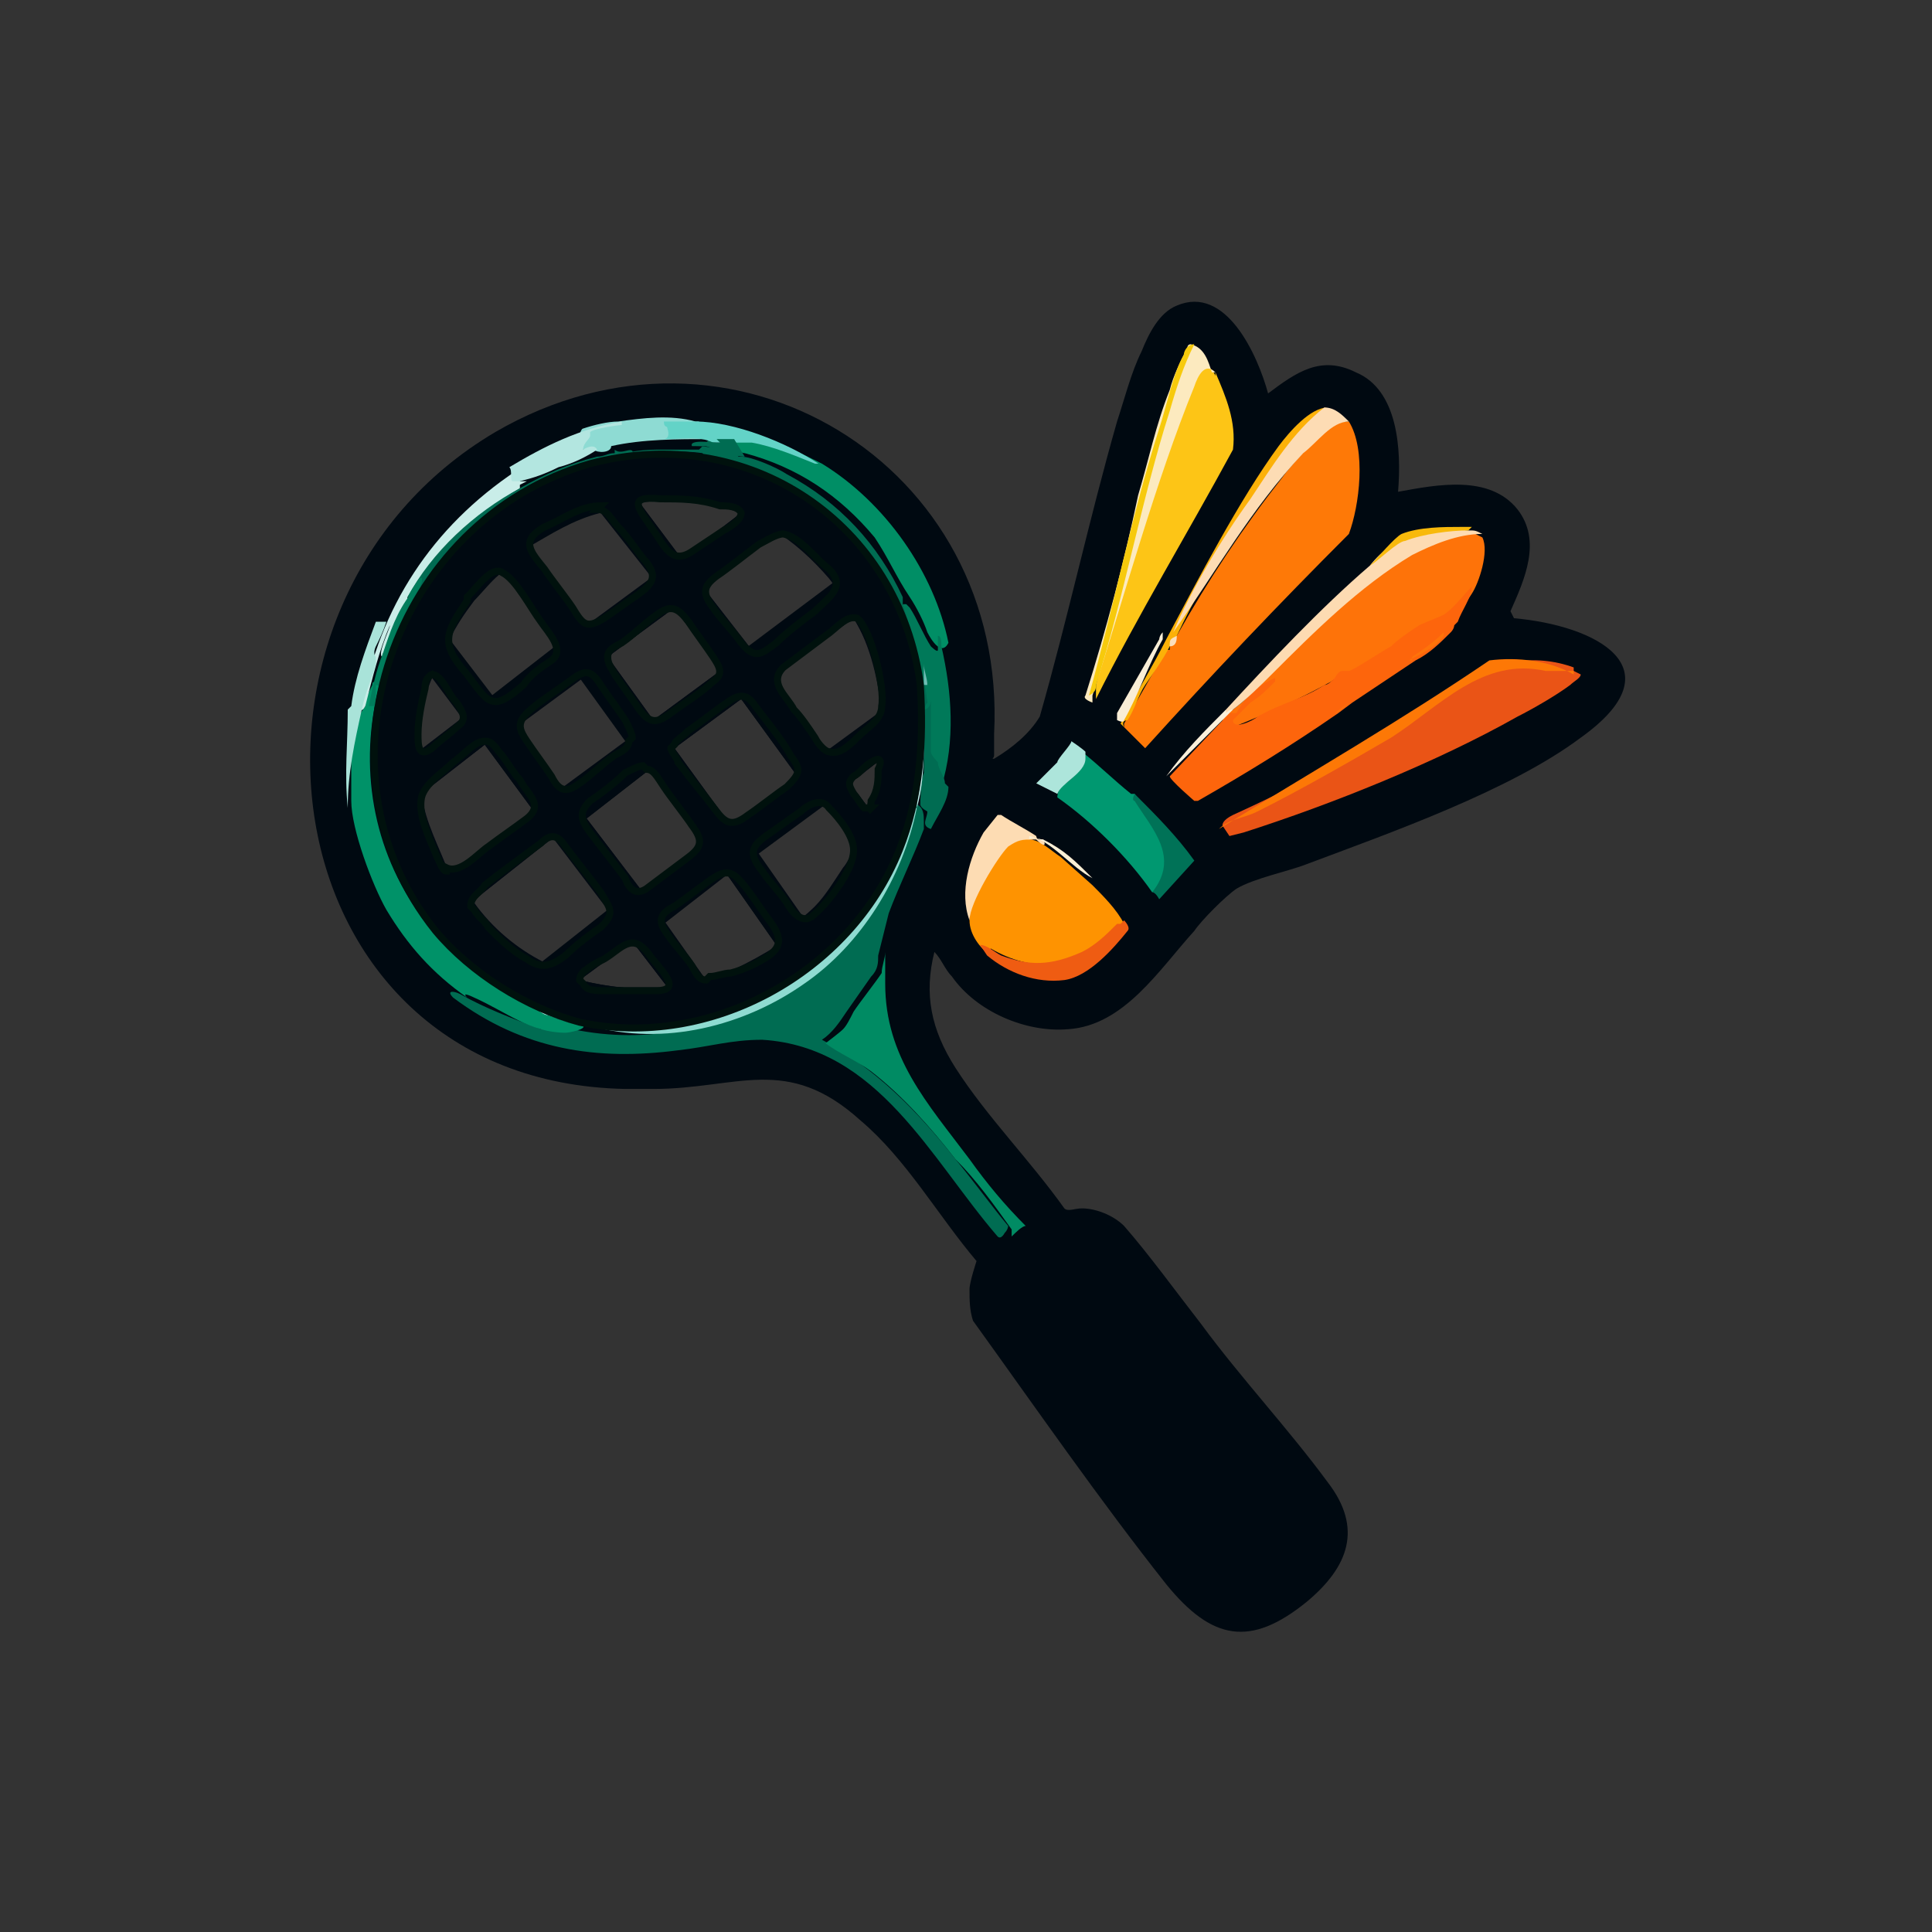 <?xml version="1.0" encoding="UTF-8"?>
<svg id="Layer_1" xmlns="http://www.w3.org/2000/svg" version="1.1" viewBox="0 0 55 55">
  <rect x="0" y="0" width="55" height="55" fill="#333333" stroke="none"/>
  <!-- Generator: Adobe Illustrator 30.0.0, SVG Export Plug-In . SVG Version: 2.1.1 Build 123)  -->
  <defs>
    <style>
      .st0 {
        fill: #a9e3d9;
      }

      .st1 {
        fill: #c9ede8;
      }

      .st2 {
        fill: #008e65;
      }

      .st3 {
        fill: #fddcb3;
      }

      .st4 {
        fill: #8fdbd1;
      }

      .st5 {
        fill: #f7ca0c;
      }

      .st6 {
        fill: #fdc516;
      }

      .st7 {
        fill: #8edbd3;
      }

      .st8 {
        fill: #63d3c7;
      }

      .st9 {
        fill: #fe9301;
      }

      .st10 {
        fill: #6dbdb3;
      }

      .st11 {
        fill: #006c52;
      }

      .st12 {
        fill: #fe7309;
      }

      .st13 {
        fill: #c2f3ef;
      }

      .st14 {
        fill: #fd650c;
      }

      .st15 {
        fill: #ea5416;
      }

      .st16 {
        fill: #f5d31f;
      }

      .st17 {
        fill: #009268;
      }

      .st18 {
        fill: #fe7907;
      }

      .st19 {
        fill: #faefda;
      }

      .st20 {
        fill: #f8b90b;
      }

      .st21 {
        fill: #fcb108;
      }

      .st22 {
        fill: #ade5db;
      }

      .st23 {
        fill: #ef5c12;
      }

      .st24 {
        fill: #007959;
      }

      .st25 {
        fill: #f9efd5;
      }

      .st26 {
        fill: #008b63;
      }

      .st27 {
        fill: #f9eed7;
      }

      .st28, .st29 {
        fill: #000911;
      }

      .st30 {
        fill: #fd7806;
      }

      .st31 {
        fill: #fceabf;
      }

      .st32 {
        fill: #fddbb2;
      }

      .st29 {
        stroke: #00110d;
        stroke-miterlimit: 10;
        stroke-width: .2px;
      }

      .st33 {
        fill: #f1d61e;
      }

      .st34 {
        fill: #007257;
      }

      .st35 {
        fill: #009870;
      }

      .st36 {
        fill: #fbdfbc;
      }

      .st37 {
        fill: #b3e6e0;
      }

      .st38 {
        fill: #bbf2ee;
      }

      .st39 {
        fill: #afb1b2;
      }

      .st40 {
        fill: #fddcb4;
      }

      .st41 {
        fill: #007e5c;
      }

      .st42 {
        fill: #fe9400;
      }

      .st43 {
        fill: #fdebbf;
      }

      .st44 {
        fill: #fdb904;
      }
    </style>
  </defs>
  <path class="st39" d="M18.6,31.1c-.2,0-.6,0-.8,0,.3,0,.5,0,.8,0Z"/>
  <path class="st44" d="M37,43.2s0,0-.1,0c0,.4-.3.7-.6.9-1.2.5-2.2-.6-2.9-1.4-.6-.8-1.3-1.7-1.9-2.5-.7-1-1.4-2-2-3h0c0-.1,0-.3,0-.3.4-.3.9-.6,1.3-.9,0-.1,0-.3,0-.3,0,0,.1,0,.2.2,1.5,1.8,3,3.7,4.5,5.6.4.5.8,1,1.2,1.5,0,0,.2.2.2.3h0Z"/>
  <path class="st42" d="M37,43.2c.5.6-.3,1.2-.7,1.6-1.2.9-1.7.2-2.4-.8-1.6-2-3.3-4.2-4.8-6.3,0,0,.3-.7.3-.7,0,0,0,0,.1,0,.3.3.4.6.6.9.8,1.3,1.6,2.4,2.5,3.6.8,1,2.3,3.5,3.8,2.5.1,0,.3-.3.4-.5,0-.2,0-.3,0-.4,0-.1.2,0,.2.1h0Z"/>
  <path class="st43" d="M30.6,35.5c.2,0,.3,0,.4,0,0,0,0,.4,0,.4-.4.4-1,.6-1.4,1-.2.2-.3.5-.5.7-.2-.2-.5-.6-.4-.9,0,0,0,0,.1-.1l.7-.6c.3-.2.6-.5,1-.6h0Z"/>
  <path class="st33" d="M29.6,36.1c-.2.2-.5.4-.7.6.2-.3.4-.4.7-.6Z"/>
  <path class="st16" d="M30.6,35.5c0,0,.1,0,.2,0,.2,0,.1.1.1.1,0,0-.3,0-.4,0h0Z"/>
  <path class="st28" d="M43,17.4c.4-.9.9-2,.2-2.9-.8-1-2.3-.7-3.4-.5.1-1.2,0-2.9-1.2-3.4-1-.5-1.7,0-2.5.6-.3-1.1-1.2-3.1-2.6-2.5-.5.2-.8.8-1,1.3-.3.6-.5,1.4-.7,2-.8,2.8-1.4,5.6-2.2,8.4-.3.5-.8.9-1.3,1.2-.1,0,0,0,0-.1,0-.2,0-.4,0-.6.4-7.7-7.5-12.5-14.2-8.6-8.3,4.9-6.6,18.5,3.7,18.7.3,0,.5,0,.8,0,2.4,0,3.8-1,5.9.9,1.3,1.1,2.2,2.7,3.3,4,0,0-.2.6-.2.8,0,.3,0,.6.1.9,1.8,2.5,3.6,5.1,5.5,7.5,1.3,1.6,2.4,1.8,4,.5,1.2-1,1.6-2.1.6-3.4-1.1-1.5-2.5-3-3.6-4.5-.7-.9-1.5-2-2.2-2.8-.3-.3-.8-.5-1.2-.5-.2,0-.4.1-.5,0-1-1.4-2.2-2.6-3.1-4-.7-1.1-.9-2.1-.6-3.3.2.2.3.5.5.7.7,1,2.1,1.6,3.3,1.5,1.6-.1,2.6-1.7,3.6-2.8.2-.3.9-1,1.2-1.2.5-.3,1.5-.5,2-.7,2.4-.9,5.8-2.1,7.8-3.6,2.8-2,.4-3.2-1.9-3.4h0ZM13.4,25.7l2.4-1.9,1.6,2.1-1.9,1.5c-.8-.4-1.5-1-2-1.7h0ZM21.1,14.6l-1.7,1.3-1.2-1.6c1-.1,2,0,2.9.3h0ZM25.1,21.6c0,.5-.1,1-.3,1.5l-.6-.8.9-.7h0ZM23.5,21.4l-1.6-2.1,2.4-1.7c.5.8.7,1.8.8,2.7l-1.5,1.1ZM17.9,21.1l-1.9,1.4-1.3-1.8,1.9-1.4,1.3,1.8ZM17.3,18.7l1.9-1.4,1.3,1.8-1.9,1.4-1.3-1.8ZM18.5,21.9l1.6,2.1-1.8,1.4-1.6-2.1s1.8-1.4,1.8-1.4ZM20.7,24.9l1.4,2c0,.2-1.7,1-2,1l-1.2-1.7,1.8-1.4h0ZM19.2,21.3l1.9-1.4,1.6,2.2-1.9,1.4s-1.6-2.2-1.6-2.2ZM21.4,18.5l-1.4-1.8,2.1-1.6c.6.4,1.2.9,1.6,1.5l-2.4,1.8h0ZM18.6,16.5l-1.9,1.4-1.7-2.3c.7-.4,1.3-.8,2.1-1l1.5,1.9h0ZM14.2,16.2s0,0,.1,0l1.6,2.3-1.8,1.4-1.3-1.7c.2-.4.4-.7.7-1.1.2-.2.6-.7.8-.8ZM13.2,20.4l-1.3,1c0-.8.1-1.5.4-2.2l.9,1.2ZM13.8,21.2l1.4,1.9-2.4,1.8c-.4-.7-.7-1.5-.8-2.3l1.8-1.4ZM18,26.8l1,1.3c-.8.1-1.7,0-2.5-.2l1.5-1.1ZM22.9,26.2l-1.4-2,1.9-1.4c0,0,.8,1,.8,1.1,0,0,.2.2.1.3,0,0-.2.4-.3.5-.2.3-.5.8-.8,1.1,0,0-.4.4-.4.3Z"/>
  <path class="st18" d="M38.4,12c.5.8.3,2.4,0,3.2-2,2-3.9,4-5.8,6.1-.2-.2-.4-.4-.6-.6,0,0,0,0,0-.1.4-.7.8-1.4,1.2-2.1h.1c0-.2.1-.3.2-.4.9-1.6,1.9-3.1,3-4.5.2-.3,1.4-1.7,1.8-1.6h.1c0,0,0,0,0,0Z"/>
  <path class="st12" d="M42.2,15.3s0,0,0,0c.2.4-.1,1.3-.3,1.6-.2.3-.4.7-.6.9h0c0-.1.3-.6.3-.6-.3.4-.8.7-1.3.8-.6.5-1.3.9-2,1.3-.1,0-.3,0-.4.1-.9.5-1.8.9-2.8,1.3-.5,0-.3-.3,0-.5.4-.3.7-.6,1-1,0,0,0,0,0-.1,0,0,0,0,0-.1,1.1-1.1,2.2-2.1,3.5-3,.7-.4,1.6-.9,2.4-.8h0Z"/>
  <path class="st15" d="M44.8,19.1s.2.1.2.1c0,.1-.2.2-.3.3-.4.3-1.1.7-1.5.9-2.3,1.3-5.3,2.5-7.8,3.3,0,0-.4.1-.4.1,0,0-.2-.3-.2-.3,0-.1.1-.2.3-.3,2.2-1,4.4-2.2,6.4-3.7,1-.7,2.2-.9,3.3-.5h0Z"/>
  <path class="st9" d="M29.3,23.9c.3,0,.6.3.9.5l.9.8c.3.3.7.7.9,1.1-.2.1-.3.2-.4.4-1,.9-2.2,1-3.4.3,0,0,0,.1,0,.2-.3-.2-.6-.6-.6-1v-.3c0-.5.9-1.9,1.4-2.1.1,0,.4,0,.4.1h0Z"/>
  <path class="st14" d="M41.4,17.8c0,0,0,.1-.1.2-.3.3-.6.6-1,.8-.6.4-1.2.8-1.8,1.2l-.4.3c-1.3.9-2.6,1.7-4,2.5,0,0,0,0-.1,0,0,0-.7-.6-.7-.7l1.7-1.8c0,0,.1,0,.2,0,.2-.4.6-.8,1.1-1,0,0,0,.1,0,.1-.3.3-.4.4-.7.6,0,0-.5.5-.5.5,0,.3.6,0,.7-.1.7-.4,1.3-.5,1.9-.9.1,0,.2-.1.3-.2,0,0,.1-.2.2-.2,0,0,.1,0,.2,0,.1,0,1-.6,1.2-.7.2-.2.5-.4.8-.6.2-.1.5-.2.7-.3.3-.2.5-.5.8-.8,0,.3-.3.7-.4,1h0Z"/>
  <path class="st6" d="M34.6,10.6c.3.7.6,1.4.5,2.2-1.3,2.4-2.7,4.7-3.9,7.1,0-.1,0-.3,0-.4.5-1.8,1-3.6,1.6-5.4.3-1.1.7-2.1,1.2-3.2.1-.3.4-.7.6-.2Z"/>
  <path class="st35" d="M32.3,22.6h0c.4.6,1,1.3.9,2,0,.3-.2.7-.4.8-.7-1-1.7-2-2.7-2.7,0,0,0-.2.1-.3.3-.2.5-.4.6-.7-.1-.2,0-.3,0-.3.5.4.9.8,1.4,1.2h0Z"/>
  <path class="st31" d="M34.6,10.6c-.3-.3-.5.1-.6.4-1.1,2.7-2,6-2.9,8.8,0,0,0,.1,0,.2,0,0-.3-.1-.2-.2.6-1.9,1.1-3.8,1.5-5.7.3-1,.5-2,.9-3,.1-.4.3-.8.5-1.2,0,0,0-.1.1-.1.4.1.5.5.6.8Z"/>
  <path class="st30" d="M44.8,19.1h-.8c-1.8-.4-3,1-4.4,1.9-1.2.7-2.6,1.5-3.8,2.1-.4.2-.8.2-1.1.5,0,0-.1,0,0,0,2.6-1.6,5.2-3.1,7.7-4.8.8-.1,1.7,0,2.4.4h0Z"/>
  <path class="st32" d="M41.8,15.1c.2,0,.2,0,.4.1-.7,0-1.4.3-2,.6-1.5.9-2.8,2.2-4,3.4-.3.3-.7.7-1.1,1-.1.1-.3.2-.2,0,1.2-1.3,2.7-2.9,4.1-4.1.7-.9,1.7-1.1,2.8-1h0Z"/>
  <path class="st21" d="M37.7,11.6c-.1.2-.3.4-.5.6-1.4,1.8-2.7,3.8-3.7,5.9,0,.1-.1.2-.2.3-.2.4-.5.8-.7,1.1-.2.3-.3.7-.5,1,0,0-.2,0-.1.2,0,0,0,0-.1-.1.4-.8.9-1.6,1.3-2.4.9-1.7,2.1-4,3.2-5.5.3-.4.9-1.1,1.4-1.1h0Z"/>
  <path class="st40" d="M38.4,12c-.5,0-.9.6-1.3.9-1.5,1.6-2.5,3.4-3.7,5.1.5-1.2,1.4-2.7,2.2-3.8.6-.9,1.2-1.9,2.1-2.6.3,0,.5.2.7.4h0Z"/>
  <path class="st23" d="M32,26.2c0,0,.2.2.1.3-.4.5-1.1,1.3-1.8,1.4-.8.1-1.6-.2-2.2-.7l-.2-.3c0,0,0,0,0,0,.2,0,.4.2.6.3.8.3,1.4.3,2.3-.1.4-.2.7-.5,1-.8,0,0,.1,0,.1,0h0Z"/>
  <path class="st3" d="M29.7,23.9c.1.2,0,.2-.2,0h-.1c-.3,0-.4,0-.7.2-.3.3-1.1,1.6-1.1,2.1-.3-.8,0-1.8.4-2.5,0,0,.4-.5.4-.5,0,0,0,0,.1,0,.3.2.7.4,1,.6,0,0,0,.1.1.1h0Z"/>
  <path class="st34" d="M32.3,22.6c.6.6,1.2,1.2,1.7,1.9l-1,1.1c0,0-.1-.2-.2-.2.8-1,0-1.8-.5-2.6,0,0-.1,0,0-.2Z"/>
  <path class="st5" d="M34,9.8c-.3.6-.5,1.2-.7,1.9-.8,2.5-1.3,5.3-2.1,7.8,0,.1,0,.2-.2.3.7-2.5,1.2-5.1,2-7.6.2-.6.4-1.6.7-2.1,0-.1.1-.3.3-.3h0Z"/>
  <path class="st22" d="M30.9,21.3c0,.1,0,.2,0,.3,0,.4-.7.7-.8,1-.2-.1-.4-.2-.6-.3,0,0,0,0,0,0,0,0,.5-.5.6-.6,0-.1.4-.5.4-.6,0,0,.3.2.4.3h0Z"/>
  <path class="st20" d="M41.8,15.1c-.5,0-1.3.1-1.8.3-.2,0-.8.6-1,.7.2-.2.7-.8.9-.9.5-.2,1.2-.2,1.7-.2,0,0,.2,0,.3,0h0Z"/>
  <path class="st19" d="M34.9,20.2c0,.2,0,0,.2,0l-1.9,1.9c.5-.7,1.1-1.3,1.7-1.9Z"/>
  <path class="st27" d="M33.1,18.2c-.4.7-.7,1.6-1.1,2.3,0,0,0,.1-.2,0,0,0,0,0,0-.2.4-.7.8-1.4,1.2-2.1,0,0,0-.1.1-.2Z"/>
  <path class="st25" d="M29.3,23.9c.1-.1.3,0,.4,0h0c.6.3.9.6,1.4,1.1-.6-.3-1.2-1.1-1.8-1.2Z"/>
  <path class="st12" d="M40.2,18.8s0,0,0-.1c.3-.2.6-.4.9-.7,0,0,0,0,0,.1-.2.3-.6.5-1,.7h0Z"/>
  <path class="st12" d="M38.4,20l-.4.3c.1,0,.3-.2.4-.3Z"/>
  <path class="st36" d="M33.3,18.4c0-.2,0-.2.2-.3,0,.1,0,.3-.2.3Z"/>
  <path class="st11" d="M20.2,12.5c.2,0,.2,0,0,.2h-.4c.4,0,.8.1,1.1.2h.1c0,.1,0,.1.1.1.3,0,1,.3,1.3.5,1.5.8,2.6,2,3.3,3.5v.2c.3.4.4.9.5,1.3,0,.3.3,1.1.2,1.3,0,0,0,0,0,.1,0,.2,0,.3-.1.3,0,.9,0,1.8-.2,2.7.2.1.2.3.2.5,0,0,0,.1,0,.2-.3.8-.7,1.6-1,2.4-.1.4-.2.8-.3,1.2,0,.2,0,.4-.2.6l-.7,1c-.2.3-.4.6-.7.8,1.5.8,2.7,2,3.8,3.4.5.6,1,1.3,1.5,1.9,0,0,0,.1-.1.2,0,0-.1.2-.2.1-1.9-2.2-3.4-5.4-6.7-5.6-.9,0-1.5.2-2.4.3-2.3.3-4.4,0-6.4-1.5-.2-.2,0-.2.2-.1.7.4,1.5.7,2.3,1,.4,0,1,0,.2-.1,0,0-.2-.1-.2-.2,0,0,0,0,0,0,.3,0,.7.2.9.3h0c4.3.9,8.3-1.9,9.2-6.1h0c0,0,0-.3,0-.3.1-.6.2-1.3.2-1.9,0-.2,0-.5,0-.7,0-.2,0-.4,0-.6,0-.2,0-.4-.1-.6-.1,0-.2-.1,0-.2,0-.2,0-.4-.1-.5-.2,0-.3-.3-.2-.5-.1-.4-.3-.9-.6-1.3-.1,0-.2,0,0-.1-.1-.2-.3-.4-.4-.6-.2,0-.3-.1-.2-.3-.3-.3-.6-.6-1-.9-.2,0-.3,0-.4-.3-.4-.2-.8-.5-1.1-.6-.1,0-.3,0-.4-.1-.3-.1-.6-.2-.9-.3-.1.1-.4,0-.5-.1-.7-.2-1.5-.1-2.2,0h0c-.3,0-.4,0-.4-.2.4-.2,1-.3,1.5-.3,0,0,0,0,.1,0,.4,0,.8,0,1.1,0h0Z"/>
  <path class="st17" d="M11,19.5v.2c-.7,3.5.8,7,4.1,8.6v.2c.1,0,.7.3.7.3h0c0,0,.2.2.2.2,0,0,.5.1.6.2.1.1-.4.2-.5.2-1,0-1.7-.6-2.6-1,0,0-.4-.2-.2,0-1-.7-1.7-1.5-2.3-2.5-.4-.7-1-2.3-1-3.1,0-.4,0-.9,0-1.3,0-.5.1-1,.4-1.4,0-.2.1-.4.2-.6,0-.2.2,0,.3,0,0-.2.2-.3.2,0h0Z"/>
  <path class="st2" d="M21.5,12.6h.1c.6,0,1.2.3,1.8.6,1.8,1.1,3.2,3.1,3.6,5.1,0,0,0,.1,0,0-.2.4-.5-.1-.6-.3-.1-.3-.3-.7-.5-1-.4-.6-.6-1.1-1-1.7-1-1.2-2.2-2-3.7-2.4-.2,0-.3-.3-.3-.5.2,0,.4,0,.7,0h0Z"/>
  <path class="st26" d="M25.2,27.2c0,0,0,.2,0,.3v.5c0,2.1,1.2,3.4,2.4,5,.5.7,1,1.3,1.6,1.9-.1,0-.3.2-.4.3v-.2c-.5-.7-1-1.4-1.6-2-.7-.9-1.5-1.8-2.4-2.5-.4-.3-.9-.5-1.3-.8,0,0,.4-.3.5-.4.1-.1.2-.3.3-.5.2-.3.6-.8.8-1.1,0-.2.1-.4.1-.6,0,0,0,0,0,.1h0Z"/>
  <path class="st1" d="M14.8,13.8v.2c-.9.5-1.6,1.1-2.2,1.8-.3.4-.7.8-1,1.2v.2c-.3.4-.5.9-.6,1.4h-.1c0,.1,0,.1,0,.1-.2,0,.2-.8.2-.9h0c-.3.7-.5,1.5-.7,2.3-.1.2-.2.1-.1,0,.5-2.8,2-5.1,4.4-6.7.1,0,.2,0,.1.3.1,0,.2,0,.2,0h0Z"/>
  <path class="st24" d="M25.8,17.2s0,0,.1.1c.2.3.4.8.6,1.1,0,0,.2.2.2.1v-.4c.1,0,.1.2.1.3,0,0,0,0,0,0,0,0,0,0,0,0,.3,1.3.4,2.7,0,4h0c0-.4-.2-.6-.4-.9h0c0,0,0-.1,0-.1v-.8h0c-.1-.2-.2-.3,0-.6-.1-1-.4-1.8-.7-2.8h0Z"/>
  <path class="st11" d="M27,22.4c0,.4-.3.8-.5,1.2-.3-.1-.1-.3-.1-.5,0,0-.2-.1-.2-.2,0,0,0-.7.1-.9,0-.2,0-.5,0-.7,0-.3,0-.9,0-1.1,0,0,.2,0,.2-.3,0,.1,0,.4,0,.5v1c0,.1.2.3.2.3,0,.2.2.4.2.6Z"/>
  <path class="st7" d="M19.9,12c0,.2-.2.2-.7.2,0,0,0,.1,0,.2.4,0,.7,0,1.1,0h0c0,.2,0,.2-.1.1-.9,0-1.9,0-2.8.2,0,.2-.4.2-.5.1-.1,0-.3,0-.5,0,0,0,.1-.6.2-.6.3-.1.7-.2,1-.2,0,0,0,0,0,0,.7-.1,1.5-.2,2.2,0h0Z"/>
  <path class="st37" d="M17.7,12.1c0,.1,0,0,0,0-.1,0-.8.1-.9.2,0,0,0,0,0,.1,0,.1-.2.2-.2.4,0,0,.3-.2.4,0-.3.2-.7.4-1.1.5-.4.2-.7.3-1.1.4,0,0-.1,0-.2,0-.1,0,0-.3-.1-.4,1-.6,2-1.1,3.2-1.3Z"/>
  <path class="st8" d="M23.4,13.2c0,0-.1,0-.2,0-.5-.2-1.2-.5-1.8-.6-.3,0-.6,0-.9,0h-.2c-.4-.2-.9-.1-1.4-.1,0,0,.2,0,.1-.3,0-.1-.1,0-.1-.2.3,0,.5,0,.8,0,0,0,.1,0,.1,0,1.1,0,2.6.6,3.5,1.2h0Z"/>
  <path class="st0" d="M10,20.1h0c.1-.8.4-1.6.7-2.4h.3c-.1.3-.2.5-.3.7,0,0-.1.2,0,.3v.2c-.1.4-.3.8-.4,1.3-.2.9-.4,1.8-.4,2.8-.1-1,0-1.8,0-2.8h0Z"/>
  <path class="st11" d="M25.2,28c0-.2,0-.4,0-.5,0,.2,0,.4,0,.5Z"/>
  <path class="st28" d="M20.1,13.1c.2,0,.3,0,.5.1.3,0,.6.2.9.3.1,0,.3,0,.4.1.4.2.8.4,1.1.6.1,0,.2.2.4.3.3.3.7.6,1,.9,0,0,.2.2.2.3.2.2.3.4.4.6,0,0,0,0,0,.1.3.4.5.8.6,1.3,0,.2.1.3.2.5,0,.1.1.3.1.5,0,0,0,.2,0,.2,0,.2,0,.4,0,.6.1,1.1,0,2.2-.1,3.2h0c0,.8-.4,1.6-.8,2.3-1.4,2.4-3.8,3.9-6.4,4.2h0c-1.2,0-2.5,0-3.6-.7-1.2-.7-2.2-1.3-3-2.4-1.4-1.9-1.8-4.3-1.2-6.6,0-.5.3-1,.5-1.5.2-.4.3-.7.5-1.1l.2-.2s0,0,0-.1c0-.2.6-.9.8-1.1,1.3-1.4,3.1-2.4,5-2.6,0,0,0,0,.1,0,.7,0,1.4-.1,2.1,0h0ZM21.1,14.6c-.9-.4-1.9-.5-2.9-.3l1.2,1.6,1.7-1.3ZM17.1,14.5c-.8.2-1.4.6-2.1,1l1.7,2.3,1.9-1.4-1.5-1.9h0ZM22.1,15.1l-2.1,1.6,1.4,1.8,2.4-1.8c-.5-.6-1-1.1-1.6-1.5ZM14.3,16.2c0,0,0,0-.1,0-.2.1-.6.6-.8.8-.3.3-.5.7-.7,1.1l1.3,1.7,1.8-1.4-1.6-2.3h0ZM19.2,17.3l-1.9,1.4,1.3,1.8,1.9-1.4-1.3-1.8ZM25.1,20.3c0-.9-.3-1.9-.8-2.7l-2.4,1.7,1.6,2.1,1.5-1.1h0ZM11.9,21.5l1.3-1-.9-1.2c-.3.7-.4,1.5-.4,2.2h0ZM16.5,19.3l-1.9,1.4,1.3,1.8,1.9-1.4-1.3-1.8ZM21.1,19.9l-1.9,1.4,1.6,2.2,1.9-1.4s-1.6-2.2-1.6-2.2ZM15.2,23.1l-1.4-1.9-1.8,1.4c.1.8.5,1.5.8,2.3,0,0,2.4-1.8,2.4-1.8ZM25.1,21.6l-.9.7.6.8c.2-.5.2-1,.3-1.5h0ZM18.5,21.9l-1.8,1.4,1.6,2.1,1.8-1.4s-1.6-2.1-1.6-2.1ZM22.9,26.2c0,0,.4-.3.4-.3.3-.3.6-.7.8-1.1,0,0,.2-.4.3-.5,0-.1,0-.2-.1-.3,0-.1-.8-1.1-.8-1.1l-1.9,1.4s1.4,2,1.4,2ZM15.8,23.8l-2.4,1.9c.5.7,1.3,1.3,2,1.7l1.9-1.5-1.6-2.1h0ZM20.1,27.9c.3,0,2-.9,2-1l-1.4-2-1.8,1.4,1.2,1.7ZM18,26.8l-1.5,1.1c.8.2,1.6.3,2.5.2l-1-1.3h0Z"/>
  <path class="st4" d="M26.1,23c-.4,2-1.6,3.9-3.2,5-1.7,1.2-4,1.8-6.1,1.2h0c.6,0,1.3,0,1.9,0,0,0,1.2-.2,1.4-.3,2.8-.8,5.2-3.2,5.9-6.1,0,0,.1,0,0,.2h0Z"/>
  <path class="st11" d="M17.5,12.8c.2.2.6-.2.5.2.7,0,1.5,0,2.2,0h0c-3.1-.5-6.3,1.2-8,3.8-.2.2-.4,0-.2-.2l-.3.4c0,0-.1,0-.1,0,.7-1.3,1.9-2.4,3.2-3.1.7-.4,1.4-.7,2.2-.9.2,0,.3-.1.5-.1Z"/>
  <path class="st11" d="M20.4,12.5c.4,0,.7,0,1.1,0,0,0,0,0-.2,0-.2,0-.3,0-.4,0l.3.5c-.3,0-.8-.2-1.1-.3,0,0-.4,0-.4,0-.1-.2.6-.1.7-.1h0c0,0,0,0,.1,0h0Z"/>
  <path class="st13" d="M26.3,20.2c0,.2,0,.5,0,.7,0,.7,0,1.4-.2,2.1v-.2c.1-1,.2-2.3,0-3.3,0,0,0,0,0,0,0,.2,0,.4,0,.6Z"/>
  <path class="st38" d="M18.7,29.2s0,0,0,0c-.6,0-1.4,0-2,0-.3,0-.8-.2-1.1-.3-.2,0-.4-.3-.6-.4,1.1.6,2.3.7,3.6.6h0Z"/>
  <path class="st11" d="M24.4,15.4l-1-.9c.4.3.6.5,1,.9Z"/>
  <path class="st11" d="M21.6,13.5c-.3,0-.6-.2-.9-.3,0,0,.1,0,.2,0,.2,0,.5.2.7.3h0Z"/>
  <path class="st11" d="M25.8,17.7c-.2-.4-.4-.8-.6-1.3.2.3.4.7.6,1.1,0,0,0,.2,0,.2Z"/>
  <path class="st11" d="M25.1,16.3c-.1-.2-.3-.4-.4-.6.1.2.4.3.4.6Z"/>
  <path class="st11" d="M23.1,14.2l-1.1-.6c.5.2.7.3,1.1.6Z"/>
  <path class="st11" d="M26.1,18.7c0-.1,0-.4-.1-.5,0-.1,0,0,0,.1,0,.1.1.3,0,.4Z"/>
  <path class="st10" d="M26.3,19.5h0c0-.1,0-.4,0-.6,0,.2.1.4.1.6Z"/>
  <path class="st24" d="M26.3,20.9c0-.2,0-.5,0-.7,0,.2,0,.5,0,.7Z"/>
  <path class="st41" d="M11.6,17s0,0,0,0c0,0,.5-.9.4-.4,0,0-.1.2,0,.3h.2c-.5.8-.9,1.7-1.1,2.6,0,0,0,0,0,0,0,0,0,0,0,0,0,.6-.2,0-.4,0v.6c-.1,0-.2,0-.2,0,.1-.5.2-1,.4-1.5.2-.6.4-1.2.8-1.7Z"/>
  <path class="st29" d="M26.2,19.5c-.6-4.6-4.9-7.5-9.4-6.3-5.6,1.6-8.1,8.7-4.4,13.3,1,1.2,2.6,2.2,4.1,2.6,3.7.8,7.7-1.4,9.1-4.9.6-1.5.7-3.1.6-4.7h0s0,0,0,0ZM24.4,17.6c.4.3.8,2,.7,2.5,0,.4-.4.6-.7.9-.2.2-.5.5-.8.4-.1,0-.3-.2-.4-.4-.2-.3-.4-.6-.6-.8-.1-.2-.3-.4-.4-.6-.1-.2-.1-.4.1-.6.4-.3.8-.6,1.2-.9.3-.2.6-.6.9-.5h0s0,0,0,0ZM17.9,21.1c0,.2-.2.3-.4.4-.3.2-.7.6-1,.8-.4.3-.6.2-.8-.2-.2-.3-.5-.7-.7-1-.2-.3-.3-.5,0-.8.3-.3.8-.6,1.2-.9.4-.3.6-.4.9.1.2.3.5.7.7,1,.1.2.2.4.2.5h0s0,0,0,0ZM17.3,18.7c0-.2.2-.3.4-.4.3-.2.7-.6,1-.8.4-.3.6-.2.9.2.2.3.5.7.7,1,.2.3.3.5,0,.7-.3.3-.8.6-1.2.9-.4.3-.6.3-.9-.1-.2-.3-.5-.7-.7-1-.1-.2-.2-.3-.2-.5h0ZM18.4,21.9c.2,0,.3.2.5.5.2.3.6.8.8,1.1.3.4.3.6-.1.9-.4.3-.8.6-1.2.9-.3.2-.5,0-.6-.3-.3-.4-.7-.9-1-1.3-.3-.4-.3-.6,0-.9.3-.2.7-.5,1-.8.2-.1.4-.2.5-.2h0ZM19.2,21.2c0-.1.2-.2.4-.4.3-.2.8-.6,1.1-.8.4-.3.6-.2.8.1.3.4.8,1,1,1.4.3.4.3.5-.1.9-.3.2-.8.6-1.1.8-.4.3-.6.3-.9-.1-.3-.4-.8-1-1.1-1.4,0-.1-.2-.3-.2-.4h0s0,0,0,0ZM22.3,15.2c.5.1.9.7,1.3,1,.5.5,0,.8-.4,1.2-.4.3-.8.6-1.1.9-.4.3-.6.5-1,0-.2-.3-.6-.7-.8-1-.3-.4-.3-.6.1-.9.3-.2.8-.6,1.2-.9.2-.1.5-.3.7-.3h0s0,0,0,0ZM21.1,14.6c0,.2-.3.4-.5.5-.3.2-.6.4-.9.6-.6.4-.8-.2-1.1-.6-.4-.6-.8-1,.2-.9.6,0,1.1,0,1.7.2.2,0,.5,0,.6.2h0s0,0,0,0ZM17,14.5c.3,0,.4.3.6.5.3.3.6.8.8,1,.3.4.2.6-.2.9-.3.2-.7.5-1,.7-.5.3-.6.2-.9-.3-.2-.3-.6-.8-.8-1.1-.4-.5-.7-.8,0-1.2.5-.2,1-.6,1.6-.6h0ZM13.3,17c.3-.3.7-.9,1-.7.4.2.8,1,1.1,1.4.2.3.7.8.3,1.1-.3.2-.6.4-.8.7-.9.8-1,.5-1.6-.3-.8-.9-.6-1.2,0-2.1h0s0,0,0,0ZM12.3,19.2c0,0,.1,0,.2.1.2.2.3.5.5.7.2.3.3.5,0,.7-.2.2-.5.4-.7.6-.4.3-.4-.1-.4-.4,0-.4.1-.9.2-1.3,0-.1,0-.3.2-.4h0s0,0,0,0ZM12.7,24.8c-.1,0-.2-.3-.3-.5-.2-.5-.5-1.1-.4-1.6.1-.4.6-.7.9-1,.3-.2.6-.6.9-.6.1,0,.2,0,.4.3.2.2.4.6.6.8.2.4.7.7.2,1.1-.4.3-.7.5-1.1.8-.3.2-.8.8-1.2.6h0ZM13.4,25.8c0-.3.3-.4.4-.6.5-.4,1.2-.9,1.6-1.2.3-.3.5-.2.7.1.3.4.7.9,1,1.3.3.5.4.6,0,1-.3.2-.7.5-1,.8-.4.3-.7.4-1.1.1-.4-.2-.8-.6-1.1-.9-.1-.2-.3-.3-.4-.5h0s0,0,0,0ZM16.5,27.9c0,0,0-.2.2-.3.1-.1.3-.2.5-.3.5-.3.8-.8,1.3-.1.2.3,1,1,.2,1-.5,0-1,0-1.5,0-.3,0-.5,0-.6-.2h0s0,0,0,0ZM20.1,27.9c-.2,0-.3-.2-.4-.4-.2-.3-.5-.6-.7-.9-.3-.4-.2-.6.2-.8.3-.2.8-.6,1.1-.8.3-.2.5-.2.7,0,.3.3.6.8.9,1.2.3.4.4.7,0,1-.3.2-.7.4-1.1.5-.2,0-.4.1-.6.1h0s0,0,0,0ZM24.3,24.2c0,.6-.8,1.6-1.2,1.9-.3.2-.6-.2-.7-.4-.2-.3-.5-.6-.7-.9-.4-.5-.3-.7.1-1,.3-.2.7-.5,1-.7.2-.2.6-.4.8-.1.3.3.7.8.7,1.2h0s0,0,0,0ZM24.8,23s0,0-.2,0c-.1-.1-.2-.3-.3-.4-.1-.2-.2-.3,0-.5.2-.1.3-.3.5-.4.3-.2.3,0,.2.2,0,.3,0,.6-.2.9,0,0,0,.2-.1.3h0s0,0,0,0Z"/>
</svg>